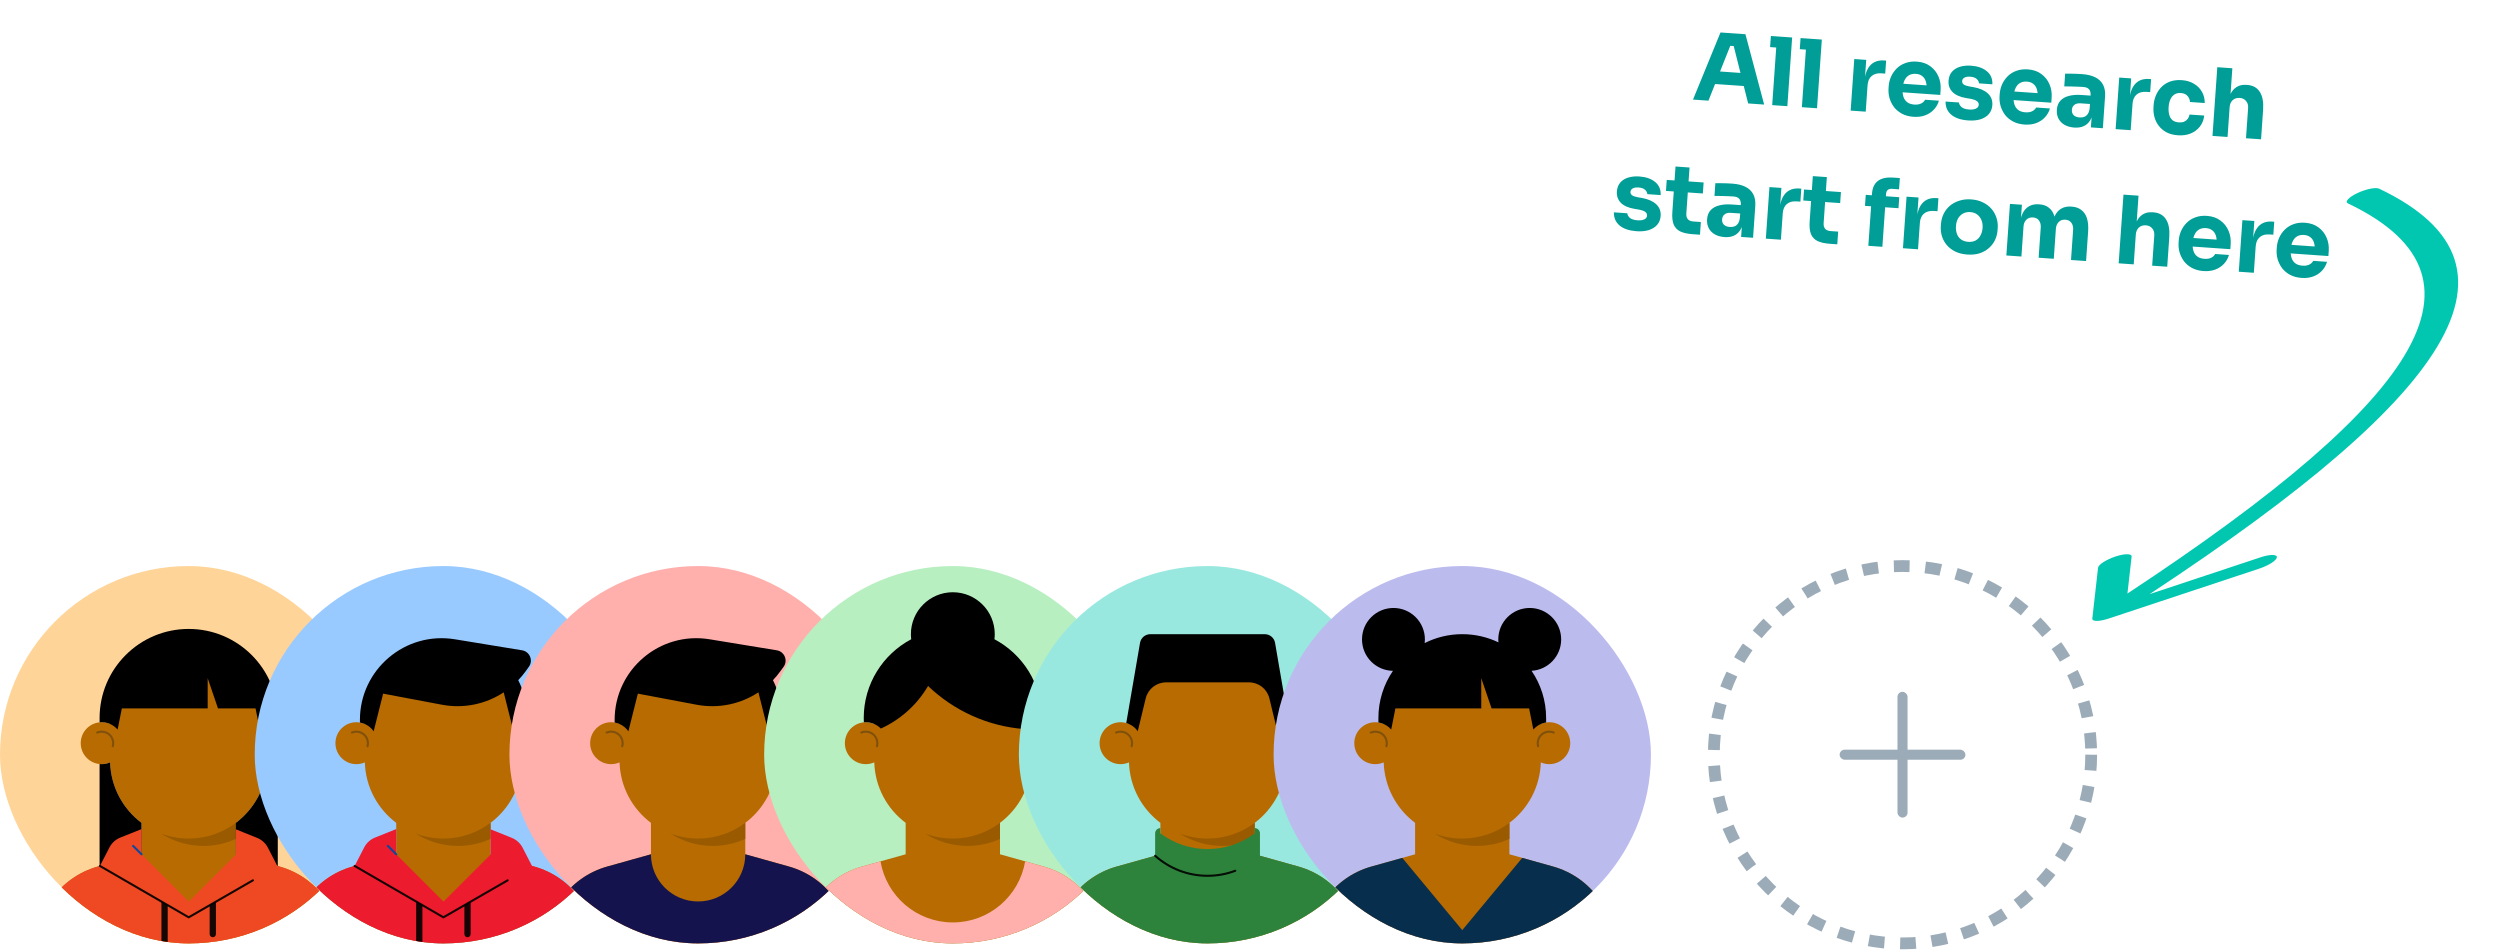 <svg width="318" height="121" viewBox="0 0 318 121" fill="none" xmlns="http://www.w3.org/2000/svg">
<path d="M266.142 78.68C266.121 78.87 266.325 78.978 266.71 78.98C267.095 78.982 267.629 78.878 268.195 78.69L287.404 72.319C287.97 72.132 288.521 71.876 288.937 71.608C289.352 71.341 289.598 71.084 289.619 70.893C289.641 70.703 289.436 70.594 289.051 70.592C288.666 70.59 288.132 70.695 287.566 70.882L270.492 76.546L271.142 70.799C271.163 70.608 270.959 70.5 270.574 70.498C270.383 70.497 270.154 70.522 269.899 70.572C269.644 70.622 269.369 70.695 269.089 70.788C268.808 70.881 268.529 70.992 268.266 71.114C268.003 71.236 267.761 71.367 267.556 71.499C267.14 71.767 266.895 72.024 266.873 72.215L266.142 78.68ZM302.628 23.998C302.525 23.949 302.372 23.925 302.177 23.927C301.982 23.928 301.749 23.956 301.492 24.009C300.973 24.114 300.385 24.313 299.858 24.562C299.331 24.81 298.908 25.088 298.682 25.333C298.456 25.579 298.446 25.773 298.654 25.872L302.628 23.998ZM269.728 77.979C290.149 64.833 303.751 53.853 309.528 44.88C315.313 35.897 313.186 29.032 302.628 23.998L298.654 25.872C308.963 30.788 310.895 37.411 305.402 45.943C299.901 54.486 286.887 65.049 266.825 77.964L269.728 77.979Z" fill="#01C7B1"/>
<path d="M215.351 12.667L218.847 4.13L222.019 4.352L224.4 13.3L222.365 13.158L220.464 5.603L221.069 5.897L219.524 5.789L220.188 5.583L217.314 12.804L215.351 12.667ZM217.693 10.654L218.405 9.067L221.829 9.307L222.325 10.977L217.693 10.654ZM225.423 13.371L226.034 4.633L227.961 4.768L227.35 13.506L225.423 13.371ZM225.157 5.991L225.256 4.578L227.961 4.768L227.862 6.18L225.157 5.991ZM229.199 13.636L229.81 4.897L231.737 5.032L231.126 13.77L229.199 13.636ZM228.933 6.255L229.032 4.842L231.737 5.032L231.638 6.444L228.933 6.255ZM235.404 14.069L235.863 7.509L237.383 7.616L237.187 10.429L237.151 10.426C237.215 9.501 237.461 8.8 237.887 8.325C238.321 7.85 238.914 7.639 239.664 7.691L239.915 7.709L239.8 9.361L239.321 9.327C238.794 9.29 238.377 9.405 238.07 9.673C237.763 9.932 237.591 10.329 237.553 10.864L237.32 14.203L235.404 14.069ZM243.397 14.857C242.838 14.818 242.35 14.687 241.932 14.466C241.523 14.245 241.185 13.964 240.92 13.625C240.664 13.278 240.474 12.9 240.35 12.491C240.235 12.073 240.192 11.653 240.222 11.23L240.238 10.991C240.269 10.552 240.37 10.138 240.542 9.749C240.722 9.353 240.963 9.005 241.264 8.705C241.566 8.405 241.931 8.178 242.359 8.024C242.795 7.862 243.281 7.8 243.815 7.837C244.518 7.886 245.097 8.087 245.553 8.44C246.018 8.785 246.361 9.222 246.58 9.75C246.801 10.271 246.89 10.831 246.848 11.429L246.803 12.076L240.997 11.67L241.073 10.58L245.718 10.905L245.06 11.364C245.088 10.973 245.055 10.634 244.963 10.347C244.871 10.06 244.718 9.837 244.505 9.677C244.3 9.511 244.034 9.416 243.706 9.393C243.371 9.37 243.083 9.426 242.841 9.561C242.599 9.697 242.407 9.908 242.267 10.195C242.127 10.474 242.043 10.825 242.013 11.248C241.986 11.639 242.017 11.986 242.109 12.289C242.2 12.584 242.36 12.82 242.588 12.996C242.817 13.172 243.122 13.274 243.505 13.301C243.856 13.325 244.149 13.277 244.381 13.157C244.614 13.037 244.778 12.88 244.872 12.686L246.631 12.809C246.505 13.242 246.29 13.62 245.987 13.943C245.683 14.267 245.313 14.51 244.877 14.672C244.441 14.834 243.947 14.895 243.397 14.857ZM250.353 15.319C249.42 15.254 248.703 15.011 248.203 14.591C247.703 14.172 247.461 13.613 247.478 12.917L249.178 13.036C249.195 13.245 249.306 13.442 249.51 13.624C249.722 13.8 250.048 13.902 250.487 13.933C250.822 13.957 251.101 13.92 251.324 13.823C251.556 13.719 251.679 13.559 251.695 13.344C251.708 13.152 251.635 12.995 251.475 12.871C251.316 12.74 251.022 12.635 250.595 12.557L250.083 12.473C249.299 12.338 248.72 12.077 248.346 11.69C247.98 11.304 247.816 10.831 247.855 10.273C247.888 9.81 248.031 9.431 248.284 9.136C248.537 8.841 248.873 8.628 249.291 8.496C249.717 8.366 250.193 8.319 250.72 8.356C251.566 8.415 252.235 8.65 252.728 9.062C253.221 9.465 253.455 10.019 253.43 10.723L251.73 10.604C251.713 10.386 251.614 10.199 251.432 10.042C251.251 9.877 250.973 9.781 250.598 9.755C250.303 9.734 250.064 9.774 249.88 9.873C249.697 9.972 249.598 10.118 249.585 10.309C249.572 10.493 249.638 10.638 249.783 10.744C249.928 10.851 250.171 10.936 250.511 11L251.023 11.084C251.822 11.228 252.433 11.495 252.855 11.885C253.277 12.276 253.467 12.774 253.424 13.381C253.394 13.82 253.247 14.194 252.985 14.505C252.723 14.807 252.367 15.031 251.915 15.176C251.465 15.313 250.944 15.361 250.353 15.319ZM257.518 15.844C256.96 15.805 256.472 15.675 256.054 15.453C255.644 15.232 255.307 14.952 255.042 14.613C254.786 14.266 254.596 13.888 254.472 13.478C254.357 13.061 254.314 12.641 254.344 12.218L254.36 11.979C254.391 11.54 254.492 11.126 254.664 10.737C254.844 10.34 255.085 9.992 255.386 9.693C255.688 9.393 256.053 9.166 256.48 9.011C256.917 8.849 257.402 8.787 257.937 8.824C258.639 8.874 259.219 9.074 259.675 9.427C260.14 9.772 260.483 10.209 260.702 10.738C260.922 11.259 261.012 11.818 260.97 12.417L260.925 13.063L255.119 12.657L255.195 11.568L259.84 11.893L259.182 12.352C259.209 11.961 259.177 11.622 259.085 11.335C258.992 11.047 258.84 10.824 258.626 10.665C258.421 10.498 258.155 10.403 257.828 10.381C257.493 10.357 257.204 10.413 256.962 10.549C256.72 10.684 256.529 10.895 256.389 11.182C256.249 11.461 256.164 11.812 256.135 12.235C256.107 12.626 256.139 12.973 256.23 13.276C256.322 13.571 256.482 13.807 256.71 13.983C256.938 14.16 257.244 14.261 257.627 14.288C257.978 14.313 258.27 14.265 258.503 14.145C258.736 14.025 258.9 13.868 258.993 13.674L260.753 13.797C260.627 14.229 260.412 14.607 260.108 14.931C259.805 15.254 259.435 15.497 258.999 15.659C258.562 15.821 258.069 15.883 257.518 15.844ZM265.962 16.206L266.098 14.267L265.774 14.244L265.922 12.137C265.945 11.802 265.883 11.545 265.735 11.367C265.587 11.188 265.338 11.086 264.986 11.062C264.811 11.049 264.579 11.037 264.291 11.025C264.003 11.013 263.707 11.004 263.403 10.999C263.099 10.994 262.822 10.991 262.574 10.989L262.687 9.373C262.871 9.37 263.088 9.369 263.336 9.37C263.585 9.372 263.841 9.378 264.105 9.388C264.369 9.398 264.617 9.412 264.848 9.428C265.518 9.475 266.074 9.61 266.516 9.833C266.965 10.057 267.296 10.373 267.508 10.781C267.721 11.181 267.806 11.684 267.763 12.29L267.482 16.312L265.962 16.206ZM263.855 16.227C263.384 16.194 262.975 16.081 262.628 15.889C262.288 15.697 262.03 15.438 261.852 15.113C261.675 14.78 261.602 14.394 261.632 13.955C261.666 13.476 261.817 13.094 262.086 12.807C262.355 12.514 262.718 12.31 263.175 12.198C263.632 12.078 264.152 12.038 264.735 12.079L266.135 12.177L266.061 13.242L264.648 13.143C264.313 13.12 264.048 13.185 263.853 13.34C263.666 13.487 263.563 13.701 263.543 13.98C263.525 14.243 263.598 14.465 263.761 14.645C263.934 14.817 264.188 14.915 264.523 14.939C264.738 14.954 264.932 14.931 265.105 14.871C265.286 14.804 265.439 14.682 265.564 14.506C265.688 14.331 265.77 14.08 265.809 13.754L266.23 14.264C266.158 14.716 266.02 15.091 265.814 15.39C265.617 15.689 265.353 15.911 265.022 16.056C264.699 16.202 264.31 16.259 263.855 16.227ZM269.107 16.426L269.566 9.866L271.086 9.972L270.89 12.786L270.854 12.783C270.918 11.857 271.164 11.157 271.59 10.681C272.024 10.207 272.616 9.995 273.367 10.048L273.618 10.065L273.502 11.717L273.024 11.684C272.497 11.647 272.08 11.762 271.772 12.029C271.466 12.289 271.293 12.685 271.256 13.22L271.023 16.56L269.107 16.426ZM277.04 17.209C276.473 17.17 275.985 17.043 275.574 16.83C275.173 16.61 274.844 16.33 274.587 15.991C274.33 15.652 274.147 15.279 274.039 14.87C273.932 14.454 273.894 14.03 273.924 13.599L273.94 13.372C273.971 12.925 274.073 12.503 274.245 12.106C274.417 11.701 274.655 11.349 274.956 11.049C275.258 10.749 275.623 10.522 276.05 10.368C276.486 10.214 276.975 10.156 277.518 10.194C278.109 10.235 278.623 10.387 279.062 10.65C279.501 10.906 279.842 11.246 280.085 11.672C280.328 12.098 280.447 12.576 280.442 13.105L278.563 12.973C278.551 12.676 278.449 12.42 278.256 12.206C278.071 11.985 277.786 11.86 277.403 11.834C277.084 11.811 276.811 11.872 276.585 12.017C276.366 12.162 276.195 12.371 276.072 12.643C275.948 12.915 275.873 13.242 275.847 13.625C275.822 13.977 275.848 14.299 275.923 14.593C276 14.879 276.136 15.109 276.332 15.283C276.537 15.45 276.811 15.545 277.154 15.569C277.41 15.587 277.628 15.558 277.81 15.483C278 15.4 278.153 15.282 278.268 15.13C278.391 14.97 278.472 14.783 278.511 14.57L280.379 14.7C280.317 15.241 280.132 15.709 279.823 16.105C279.516 16.492 279.122 16.786 278.643 16.985C278.165 17.176 277.63 17.251 277.04 17.209ZM281.429 17.288L282.04 8.549L283.955 8.683L283.603 13.723L283.315 13.703C283.362 13.04 283.485 12.487 283.684 12.044C283.883 11.601 284.155 11.275 284.498 11.067C284.842 10.85 285.261 10.759 285.756 10.794L285.84 10.8C286.566 10.85 287.103 11.149 287.45 11.694C287.797 12.232 287.936 12.995 287.867 13.985L287.606 17.72L285.69 17.586L285.96 13.731C285.985 13.372 285.897 13.077 285.697 12.847C285.505 12.609 285.238 12.478 284.894 12.454C284.535 12.429 284.236 12.524 283.996 12.74C283.765 12.956 283.635 13.256 283.609 13.639L283.344 17.422L281.429 17.288ZM208.164 29.411C207.231 29.345 206.514 29.103 206.014 28.683C205.514 28.263 205.272 27.705 205.289 27.008L206.989 27.127C207.006 27.337 207.117 27.533 207.32 27.716C207.533 27.891 207.858 27.994 208.297 28.024C208.632 28.048 208.912 28.011 209.135 27.915C209.367 27.811 209.49 27.651 209.505 27.435C209.519 27.244 209.446 27.086 209.286 26.963C209.127 26.831 208.833 26.727 208.405 26.649L207.894 26.565C207.11 26.43 206.53 26.169 206.156 25.782C205.791 25.395 205.627 24.923 205.666 24.364C205.699 23.901 205.841 23.522 206.095 23.227C206.348 22.932 206.683 22.719 207.102 22.588C207.528 22.457 208.004 22.41 208.531 22.447C209.377 22.506 210.046 22.742 210.539 23.153C211.032 23.556 211.266 24.11 211.24 24.814L209.541 24.695C209.524 24.477 209.425 24.29 209.243 24.133C209.062 23.968 208.784 23.872 208.409 23.846C208.114 23.826 207.874 23.865 207.691 23.964C207.508 24.064 207.409 24.209 207.396 24.401C207.383 24.584 207.449 24.729 207.594 24.836C207.739 24.942 207.982 25.027 208.322 25.091L208.833 25.175C209.633 25.319 210.244 25.586 210.666 25.977C211.088 26.367 211.277 26.866 211.235 27.472C211.204 27.911 211.058 28.286 210.795 28.596C210.534 28.899 210.177 29.122 209.726 29.267C209.275 29.404 208.755 29.452 208.164 29.411ZM215.315 29.79C214.653 29.744 214.124 29.627 213.728 29.439C213.333 29.243 213.052 28.946 212.888 28.55C212.732 28.146 212.677 27.613 212.723 26.951L213.126 21.181L214.91 21.305L214.502 27.147C214.48 27.458 214.543 27.703 214.691 27.882C214.847 28.053 215.077 28.15 215.38 28.171L216.35 28.239L216.237 29.855L215.315 29.79ZM211.911 24.284L212.009 22.883L216.701 23.211L216.604 24.612L211.911 24.284ZM221.47 30.137L221.605 28.197L221.282 28.175L221.429 26.068C221.453 25.733 221.391 25.476 221.243 25.297C221.095 25.118 220.845 25.017 220.494 24.992C220.319 24.98 220.087 24.967 219.799 24.955C219.511 24.943 219.215 24.934 218.911 24.929C218.606 24.924 218.33 24.921 218.081 24.919L218.194 23.303C218.379 23.3 218.596 23.299 218.844 23.301C219.093 23.302 219.349 23.308 219.613 23.318C219.877 23.329 220.124 23.342 220.356 23.358C221.026 23.405 221.582 23.54 222.024 23.764C222.473 23.988 222.804 24.303 223.016 24.711C223.229 25.111 223.314 25.614 223.271 26.221L222.99 30.243L221.47 30.137ZM219.363 30.158C218.892 30.125 218.483 30.012 218.136 29.819C217.796 29.627 217.538 29.368 217.36 29.043C217.183 28.71 217.109 28.324 217.14 27.885C217.174 27.406 217.325 27.024 217.593 26.738C217.862 26.444 218.226 26.241 218.682 26.128C219.14 26.008 219.66 25.968 220.243 26.009L221.643 26.107L221.569 27.172L220.156 27.073C219.821 27.05 219.556 27.116 219.36 27.27C219.174 27.418 219.071 27.631 219.051 27.91C219.033 28.174 219.105 28.395 219.269 28.575C219.442 28.748 219.695 28.846 220.031 28.869C220.246 28.884 220.44 28.862 220.613 28.802C220.794 28.734 220.947 28.612 221.071 28.437C221.196 28.261 221.278 28.01 221.316 27.684L221.738 28.195C221.666 28.647 221.528 29.022 221.322 29.32C221.125 29.619 220.861 29.841 220.53 29.987C220.207 30.132 219.818 30.189 219.363 30.158ZM224.615 30.356L225.074 23.797L226.594 23.903L226.397 26.716L226.361 26.713C226.426 25.788 226.672 25.087 227.098 24.612C227.532 24.137 228.124 23.926 228.874 23.978L229.126 23.996L229.01 25.648L228.531 25.614C228.005 25.577 227.588 25.692 227.28 25.96C226.973 26.219 226.801 26.616 226.764 27.151L226.53 30.49L224.615 30.356ZM232.78 31.012C232.118 30.965 231.589 30.848 231.193 30.66C230.798 30.464 230.518 30.168 230.353 29.771C230.197 29.367 230.142 28.834 230.188 28.172L230.592 22.402L232.375 22.527L231.967 28.368C231.945 28.68 232.008 28.925 232.156 29.103C232.312 29.275 232.542 29.371 232.845 29.392L233.815 29.46L233.702 31.076L232.78 31.012ZM229.376 25.505L229.474 24.104L234.167 24.432L234.069 25.833L229.376 25.505ZM237.653 31.268L238.116 24.648C238.169 23.89 238.424 23.343 238.88 23.006C239.337 22.669 239.984 22.529 240.822 22.588L241.66 22.647L241.56 24.083L240.638 24.019C240.422 24.004 240.251 24.052 240.123 24.163C239.994 24.274 239.923 24.438 239.908 24.653L239.437 31.393L237.653 31.268ZM237.226 26.186L237.324 24.785L241.586 25.083L241.488 26.484L237.226 26.186ZM242.057 31.576L242.515 25.016L244.036 25.122L243.839 27.936L243.803 27.933C243.868 27.007 244.113 26.307 244.54 25.831C244.974 25.356 245.566 25.145 246.316 25.198L246.567 25.215L246.452 26.867L245.973 26.834C245.446 26.797 245.029 26.912 244.722 27.179C244.415 27.439 244.243 27.835 244.206 28.37L243.972 31.71L242.057 31.576ZM250.24 32.377C249.666 32.337 249.161 32.213 248.727 32.006C248.293 31.792 247.931 31.518 247.641 31.185C247.36 30.852 247.153 30.481 247.022 30.071C246.89 29.653 246.84 29.22 246.872 28.773L246.891 28.498C246.923 28.043 247.033 27.617 247.221 27.222C247.417 26.818 247.682 26.472 248.015 26.183C248.356 25.894 248.756 25.677 249.215 25.533C249.675 25.38 250.18 25.323 250.731 25.362C251.298 25.402 251.794 25.529 252.22 25.743C252.655 25.95 253.017 26.22 253.306 26.553C253.596 26.886 253.81 27.265 253.948 27.692C254.087 28.111 254.141 28.548 254.109 29.003L254.09 29.278C254.059 29.725 253.949 30.146 253.761 30.542C253.574 30.93 253.313 31.269 252.98 31.558C252.655 31.848 252.263 32.069 251.803 32.221C251.344 32.366 250.823 32.418 250.24 32.377ZM250.353 30.761C250.729 30.787 251.045 30.729 251.304 30.587C251.563 30.444 251.766 30.234 251.913 29.956C252.069 29.678 252.159 29.363 252.184 29.012C252.21 28.637 252.165 28.305 252.049 28.016C251.933 27.72 251.754 27.479 251.51 27.293C251.275 27.108 250.977 27.003 250.618 26.978C250.267 26.953 249.958 27.016 249.691 27.166C249.424 27.316 249.212 27.529 249.056 27.807C248.909 28.078 248.822 28.4 248.796 28.775C248.772 29.127 248.813 29.45 248.921 29.746C249.028 30.043 249.204 30.279 249.448 30.457C249.693 30.634 249.994 30.736 250.353 30.761ZM255.208 32.496L255.667 25.936L257.187 26.042L256.99 28.867L256.882 28.86C256.929 28.189 257.052 27.637 257.251 27.201C257.449 26.766 257.724 26.448 258.075 26.248C258.426 26.041 258.845 25.953 259.332 25.988L259.416 25.993C259.911 26.028 260.314 26.172 260.625 26.427C260.944 26.674 261.172 27.026 261.309 27.485C261.453 27.944 261.502 28.509 261.455 29.179L260.988 29.147C261.035 28.476 261.158 27.924 261.357 27.488C261.563 27.054 261.842 26.736 262.193 26.536C262.544 26.328 262.963 26.241 263.45 26.276L263.534 26.281C264.029 26.316 264.436 26.461 264.755 26.716C265.082 26.963 265.318 27.316 265.463 27.776C265.607 28.235 265.656 28.799 265.609 29.47L265.348 33.205L263.432 33.071L263.701 29.228C263.726 28.869 263.651 28.571 263.475 28.334C263.307 28.098 263.051 27.968 262.708 27.944C262.365 27.92 262.085 28.017 261.87 28.234C261.655 28.444 261.534 28.736 261.508 29.111L261.242 32.918L259.314 32.783L259.583 28.94C259.608 28.581 259.533 28.283 259.357 28.046C259.189 27.81 258.937 27.68 258.602 27.657C258.251 27.632 257.968 27.729 257.752 27.946C257.537 28.156 257.416 28.448 257.39 28.823L257.124 32.63L255.208 32.496ZM269.494 33.495L270.105 24.756L272.02 24.89L271.668 29.93L271.38 29.91C271.427 29.247 271.55 28.694 271.749 28.251C271.948 27.808 272.22 27.482 272.563 27.274C272.907 27.057 273.326 26.966 273.821 27.001L273.905 27.007C274.631 27.057 275.168 27.355 275.515 27.901C275.862 28.439 276.001 29.202 275.932 30.192L275.671 33.927L273.755 33.793L274.025 29.938C274.05 29.579 273.962 29.284 273.762 29.054C273.57 28.816 273.302 28.685 272.959 28.661C272.6 28.636 272.301 28.731 272.061 28.947C271.83 29.163 271.7 29.463 271.674 29.846L271.409 33.629L269.494 33.495ZM280.292 34.478C279.733 34.439 279.245 34.309 278.827 34.087C278.418 33.866 278.08 33.586 277.815 33.247C277.559 32.9 277.369 32.522 277.245 32.112C277.13 31.695 277.087 31.275 277.117 30.852L277.133 30.613C277.164 30.174 277.265 29.76 277.437 29.371C277.617 28.974 277.858 28.626 278.159 28.327C278.461 28.027 278.826 27.8 279.254 27.645C279.69 27.483 280.176 27.421 280.71 27.458C281.412 27.508 281.992 27.708 282.448 28.061C282.913 28.406 283.256 28.843 283.475 29.372C283.696 29.893 283.785 30.452 283.743 31.051L283.698 31.697L277.892 31.291L277.968 30.202L282.613 30.527L281.955 30.986C281.983 30.595 281.95 30.256 281.858 29.969C281.766 29.681 281.613 29.458 281.399 29.299C281.195 29.132 280.929 29.038 280.601 29.015C280.266 28.991 279.978 29.047 279.736 29.183C279.494 29.318 279.302 29.529 279.162 29.816C279.022 30.095 278.937 30.446 278.908 30.869C278.881 31.26 278.912 31.607 279.004 31.91C279.095 32.205 279.255 32.441 279.483 32.617C279.712 32.794 280.017 32.895 280.4 32.922C280.751 32.947 281.044 32.899 281.276 32.779C281.509 32.659 281.673 32.502 281.766 32.308L283.526 32.431C283.4 32.863 283.185 33.241 282.882 33.565C282.578 33.888 282.208 34.131 281.772 34.293C281.336 34.455 280.842 34.517 280.292 34.478ZM284.773 34.563L285.232 28.003L286.752 28.109L286.555 30.922L286.519 30.92C286.584 29.994 286.829 29.294 287.256 28.818C287.69 28.343 288.282 28.132 289.032 28.185L289.283 28.202L289.168 29.854L288.689 29.821C288.162 29.784 287.745 29.899 287.438 30.166C287.131 30.425 286.959 30.823 286.922 31.357L286.688 34.697L284.773 34.563ZM292.765 35.35C292.206 35.311 291.718 35.181 291.301 34.959C290.891 34.738 290.554 34.458 290.289 34.119C290.032 33.772 289.842 33.394 289.719 32.984C289.603 32.567 289.561 32.147 289.59 31.724L289.607 31.485C289.638 31.046 289.739 30.632 289.91 30.243C290.09 29.846 290.331 29.498 290.633 29.199C290.935 28.899 291.299 28.672 291.727 28.517C292.163 28.355 292.649 28.293 293.184 28.331C293.886 28.38 294.465 28.581 294.922 28.933C295.387 29.279 295.729 29.716 295.949 30.244C296.169 30.765 296.258 31.324 296.216 31.923L296.171 32.569L290.365 32.163L290.442 31.074L295.086 31.399L294.429 31.858C294.456 31.467 294.424 31.128 294.331 30.841C294.239 30.554 294.086 30.331 293.873 30.171C293.668 30.005 293.402 29.91 293.075 29.887C292.74 29.863 292.451 29.919 292.209 30.055C291.967 30.19 291.776 30.401 291.635 30.688C291.496 30.967 291.411 31.318 291.381 31.741C291.354 32.132 291.386 32.479 291.477 32.782C291.569 33.078 291.729 33.313 291.957 33.49C292.185 33.666 292.491 33.767 292.874 33.794C293.225 33.819 293.517 33.771 293.75 33.651C293.983 33.531 294.146 33.374 294.24 33.18L296 33.303C295.873 33.735 295.658 34.113 295.355 34.437C295.052 34.761 294.682 35.003 294.245 35.165C293.809 35.327 293.316 35.389 292.765 35.35Z" fill="#009E96"/>
<g clip-path="url(#clip0_9664_59211)">
<rect y="72" width="48" height="48" rx="24" fill="#FFD499"/>
<path fill-rule="evenodd" clip-rule="evenodd" d="M41.462 114.431C40.047 112.384 37.961 110.896 35.565 110.225L30 108.666V104.666C32.352 102.899 33.897 100.118 33.992 96.973C34.321 97.118 34.684 97.2 35.067 97.2C36.539 97.2 37.733 96.006 37.733 94.533C37.733 93.06 36.539 91.866 35.067 91.866C34.687 91.866 34.327 91.947 34 92.09V91.333C34 85.81 29.523 81.333 24 81.333H24C18.477 81.333 14 85.81 14 91.333V92.09C13.673 91.947 13.313 91.866 12.933 91.866C11.461 91.866 10.267 93.06 10.267 94.533C10.267 96.006 11.461 97.2 12.933 97.2C13.316 97.2 13.679 97.118 14.008 96.973C14.103 100.118 15.648 102.899 18 104.666V108.666L12.435 110.225C10.039 110.896 7.953 112.384 6.538 114.431L2.667 120.032V124H45.333V120.032L41.462 114.431Z" fill="#B76B00"/>
<path fill-rule="evenodd" clip-rule="evenodd" d="M24 106.666C22.767 106.666 21.587 106.441 20.496 106.033C22.047 107.024 23.889 107.599 25.867 107.599C27.341 107.599 28.74 107.277 30 106.705V104.666C28.329 105.921 26.251 106.666 24 106.666Z" fill="#995A00"/>
<path fill-rule="evenodd" clip-rule="evenodd" d="M12.311 93.058C12.502 92.977 12.713 92.933 12.933 92.933C13.817 92.933 14.533 93.649 14.533 94.533C14.533 94.679 14.514 94.822 14.476 94.957C14.457 95.028 14.383 95.07 14.312 95.05C14.242 95.031 14.2 94.957 14.219 94.886C14.25 94.774 14.267 94.655 14.267 94.533C14.267 93.796 13.67 93.199 12.933 93.199C12.749 93.199 12.574 93.237 12.414 93.304C12.347 93.333 12.268 93.301 12.24 93.233C12.211 93.165 12.243 93.087 12.311 93.058Z" fill="#80500D"/>
<path fill-rule="evenodd" clip-rule="evenodd" d="M35.067 93.199C34.33 93.199 33.733 93.796 33.733 94.533C33.733 94.655 33.75 94.774 33.781 94.886C33.8 94.957 33.759 95.031 33.688 95.05C33.617 95.07 33.543 95.028 33.524 94.957C33.487 94.822 33.467 94.679 33.467 94.533C33.467 93.649 34.183 92.933 35.067 92.933C35.287 92.933 35.498 92.977 35.69 93.058C35.757 93.087 35.789 93.165 35.761 93.233C35.732 93.301 35.654 93.333 35.586 93.304C35.426 93.237 35.251 93.199 35.067 93.199Z" fill="#80500D"/>
<path d="M14.007 96.973C14.102 100.119 15.647 102.9 18 104.667V108.666L12.667 110.16V97.186C12.754 97.195 12.843 97.2 12.933 97.2C13.316 97.2 13.679 97.118 14.007 96.973ZM33.992 96.973C34.321 97.118 34.684 97.2 35.067 97.2C35.157 97.2 35.246 97.195 35.334 97.186V110.16L30 108.666V104.667C32.352 102.9 33.897 100.119 33.992 96.973ZM24.001 80C30.26 80 35.333 85.074 35.334 91.333V91.88C35.246 91.871 35.157 91.866 35.067 91.866C34.266 91.866 33.55 92.222 33.061 92.78L33.037 92.772L32.504 90.106H27.727L26.417 86.264V90.106H15.498L14.964 92.772L14.939 92.779C14.45 92.221 13.734 91.866 12.934 91.866C12.844 91.866 12.755 91.871 12.668 91.88V91.333C12.668 85.074 17.741 80 24.001 80Z" fill="black"/>
<path fill-rule="evenodd" clip-rule="evenodd" d="M45.333 120.032L41.462 114.431C40.047 112.385 37.961 110.897 35.565 110.225L35.27 110.143L34.078 107.828C33.784 107.258 33.295 106.813 32.7 106.574L30 105.491V108.699C30 108.699 30 108.7 29.999 108.701L24.034 114.666C24.023 114.666 24.012 114.667 24 114.667L18 108.667V105.458L15.3 106.541C14.705 106.78 14.216 107.225 13.923 107.795L12.71 110.148L12.435 110.225C10.039 110.897 7.953 112.385 6.538 114.431L2.667 120.032V124H45.333V120.032Z" fill="#EF4923"/>
<path opacity="0.9" fill-rule="evenodd" clip-rule="evenodd" d="M12.595 110.082C12.632 110.018 12.713 109.997 12.777 110.034L24 116.53L32.106 111.862C32.169 111.825 32.251 111.847 32.288 111.911C32.325 111.975 32.303 112.056 32.239 112.093L24.067 116.799C24.025 116.823 23.975 116.823 23.933 116.799L12.643 110.264C12.58 110.227 12.558 110.146 12.595 110.082Z" fill="black"/>
<path opacity="0.9" fill-rule="evenodd" clip-rule="evenodd" d="M20.933 122.016C20.712 122.016 20.533 121.837 20.533 121.616V114.687L21.333 115.139V121.616C21.333 121.837 21.154 122.016 20.933 122.016Z" fill="black"/>
<path opacity="0.9" fill-rule="evenodd" clip-rule="evenodd" d="M27.067 119.216C26.846 119.216 26.667 119.037 26.667 118.816V115.147L27.467 114.687V118.816C27.467 119.037 27.288 119.216 27.067 119.216Z" fill="black"/>
<path fill-rule="evenodd" clip-rule="evenodd" d="M16.839 107.506C16.891 107.454 16.976 107.454 17.028 107.506L18.094 108.573C18.146 108.625 18.146 108.709 18.094 108.761C18.042 108.813 17.958 108.813 17.906 108.761L16.839 107.694C16.787 107.642 16.787 107.558 16.839 107.506Z" fill="#0E479D"/>
</g>
<g clip-path="url(#clip1_9664_59211)">
<rect x="32.4" y="72" width="48" height="48" rx="24" fill="#99CAFF"/>
<path fill-rule="evenodd" clip-rule="evenodd" d="M73.862 114.431C72.447 112.384 70.361 110.896 67.965 110.225L62.4 108.666V104.666C64.752 102.899 66.297 100.118 66.392 96.973C66.721 97.118 67.084 97.2 67.467 97.2C68.939 97.2 70.133 96.006 70.133 94.533C70.133 93.06 68.939 91.866 67.467 91.866C67.087 91.866 66.727 91.947 66.4 92.09V91.333C66.4 85.81 61.923 81.333 56.4 81.333H56.4C50.877 81.333 46.4 85.81 46.4 91.333V92.09C46.073 91.947 45.713 91.866 45.333 91.866C43.861 91.866 42.667 93.06 42.667 94.533C42.667 96.006 43.861 97.2 45.333 97.2C45.716 97.2 46.079 97.118 46.408 96.973C46.502 100.118 48.047 102.899 50.4 104.666V108.666L44.835 110.225C42.439 110.896 40.353 112.384 38.938 114.431L35.067 120.032V124H77.733V120.032L73.862 114.431Z" fill="#B76B00"/>
<path fill-rule="evenodd" clip-rule="evenodd" d="M56.4 106.666C55.167 106.666 53.986 106.441 52.896 106.033C54.447 107.024 56.289 107.599 58.267 107.599C59.741 107.599 61.14 107.277 62.4 106.705V104.666C60.728 105.921 58.651 106.666 56.4 106.666Z" fill="#995A00"/>
<path fill-rule="evenodd" clip-rule="evenodd" d="M44.711 93.058C44.902 92.977 45.113 92.933 45.333 92.933C46.217 92.933 46.933 93.649 46.933 94.533C46.933 94.679 46.913 94.822 46.876 94.957C46.857 95.028 46.783 95.07 46.712 95.05C46.641 95.031 46.6 94.957 46.619 94.886C46.65 94.774 46.667 94.655 46.667 94.533C46.667 93.796 46.07 93.199 45.333 93.199C45.149 93.199 44.974 93.237 44.814 93.304C44.746 93.333 44.668 93.301 44.64 93.233C44.611 93.165 44.643 93.087 44.711 93.058Z" fill="#80500D"/>
<path fill-rule="evenodd" clip-rule="evenodd" d="M67.467 93.199C66.73 93.199 66.133 93.796 66.133 94.533C66.133 94.655 66.15 94.774 66.181 94.886C66.2 94.957 66.159 95.031 66.088 95.05C66.016 95.07 65.943 95.028 65.924 94.957C65.886 94.822 65.867 94.679 65.867 94.533C65.867 93.649 66.583 92.933 67.467 92.933C67.687 92.933 67.898 92.977 68.09 93.058C68.157 93.087 68.189 93.165 68.16 93.233C68.132 93.301 68.054 93.333 67.986 93.304C67.826 93.237 67.651 93.199 67.467 93.199Z" fill="#80500D"/>
<path fill-rule="evenodd" clip-rule="evenodd" d="M67.067 91.9V91.334C67.067 89.601 66.653 87.966 65.92 86.519C66.251 86.172 66.561 85.801 66.847 85.406L67.274 84.815C67.854 84.011 67.386 82.879 66.409 82.718L57.865 81.317C51.534 80.278 45.781 85.163 45.781 91.579V91.908C46.504 92.031 47.128 92.442 47.529 93.022L48.735 88.23L56.223 89.642C58.993 90.164 61.799 89.562 64.071 88.064L65.307 92.974C65.718 92.407 66.344 92.009 67.067 91.9Z" fill="black"/>
<path fill-rule="evenodd" clip-rule="evenodd" d="M77.733 120.032L73.862 114.431C72.447 112.385 70.361 110.897 67.965 110.225L67.67 110.143L66.477 107.828C66.184 107.258 65.695 106.813 65.1 106.574L62.4 105.491V108.699C62.4 108.699 62.399 108.7 62.399 108.701L56.434 114.666C56.423 114.666 56.411 114.667 56.4 114.667L50.4 108.667V105.458L47.7 106.541C47.105 106.78 46.616 107.225 46.322 107.795L45.11 110.148L44.835 110.225C42.439 110.897 40.353 112.385 38.938 114.431L35.067 120.032V124H77.733V120.032Z" fill="#ED1B2E"/>
<path opacity="0.9" fill-rule="evenodd" clip-rule="evenodd" d="M44.995 110.082C45.032 110.018 45.113 109.997 45.177 110.034L56.4 116.53L64.506 111.862C64.57 111.825 64.651 111.847 64.688 111.911C64.725 111.975 64.703 112.056 64.639 112.093L56.467 116.799C56.425 116.823 56.374 116.823 56.333 116.799L45.043 110.264C44.98 110.227 44.958 110.146 44.995 110.082Z" fill="black"/>
<path opacity="0.9" fill-rule="evenodd" clip-rule="evenodd" d="M53.333 122.016C53.112 122.016 52.933 121.837 52.933 121.616V114.687L53.733 115.139V121.616C53.733 121.837 53.554 122.016 53.333 122.016Z" fill="black"/>
<path opacity="0.9" fill-rule="evenodd" clip-rule="evenodd" d="M59.467 119.216C59.246 119.216 59.067 119.037 59.067 118.816V115.147L59.867 114.687V118.816C59.867 119.037 59.688 119.216 59.467 119.216Z" fill="black"/>
<path fill-rule="evenodd" clip-rule="evenodd" d="M49.239 107.506C49.291 107.454 49.376 107.454 49.428 107.506L50.494 108.573C50.546 108.625 50.546 108.709 50.494 108.761C50.442 108.813 50.358 108.813 50.306 108.761L49.239 107.694C49.187 107.642 49.187 107.558 49.239 107.506Z" fill="#0E479D"/>
</g>
<g clip-path="url(#clip2_9664_59211)">
<rect x="64.8" y="72" width="48" height="48" rx="24" fill="#FFB0AC"/>
<path fill-rule="evenodd" clip-rule="evenodd" d="M106.262 114.431C104.847 112.384 102.761 110.896 100.365 110.225L94.8 108.666V104.666C97.152 102.899 98.697 100.118 98.792 96.973C99.121 97.118 99.484 97.2 99.867 97.2C101.339 97.2 102.533 96.006 102.533 94.533C102.533 93.06 101.339 91.866 99.867 91.866C99.487 91.866 99.127 91.947 98.8 92.09V91.333C98.8 85.81 94.323 81.333 88.8 81.333H88.8C83.277 81.333 78.8 85.81 78.8 91.333V92.09C78.473 91.947 78.113 91.866 77.733 91.866C76.26 91.866 75.067 93.06 75.067 94.533C75.067 96.006 76.26 97.2 77.733 97.2C78.116 97.2 78.479 97.118 78.808 96.973C78.903 100.118 80.448 102.899 82.8 104.666V108.666L77.235 110.225C74.839 110.896 72.753 112.384 71.338 114.431L67.467 120.032V124H110.133V120.032L106.262 114.431Z" fill="#B76B00"/>
<path fill-rule="evenodd" clip-rule="evenodd" d="M88.8 106.666C87.567 106.666 86.387 106.441 85.296 106.033C86.847 107.024 88.689 107.599 90.667 107.599C92.141 107.599 93.54 107.277 94.8 106.705V104.666C93.129 105.921 91.051 106.666 88.8 106.666Z" fill="#995A00"/>
<path fill-rule="evenodd" clip-rule="evenodd" d="M77.111 93.058C77.302 92.977 77.513 92.933 77.733 92.933C78.617 92.933 79.333 93.649 79.333 94.533C79.333 94.679 79.313 94.822 79.276 94.957C79.257 95.028 79.183 95.07 79.112 95.05C79.041 95.031 79 94.957 79.019 94.886C79.05 94.774 79.067 94.655 79.067 94.533C79.067 93.796 78.47 93.199 77.733 93.199C77.549 93.199 77.374 93.237 77.214 93.304C77.147 93.333 77.068 93.301 77.04 93.233C77.011 93.165 77.043 93.087 77.111 93.058Z" fill="#80500D"/>
<path fill-rule="evenodd" clip-rule="evenodd" d="M99.867 93.199C99.13 93.199 98.533 93.796 98.533 94.533C98.533 94.655 98.55 94.774 98.581 94.886C98.6 94.957 98.558 95.031 98.487 95.05C98.416 95.07 98.343 95.028 98.324 94.957C98.287 94.822 98.267 94.679 98.267 94.533C98.267 93.649 98.983 92.933 99.867 92.933C100.087 92.933 100.298 92.977 100.49 93.058C100.557 93.087 100.589 93.165 100.56 93.233C100.532 93.301 100.454 93.333 100.386 93.304C100.226 93.237 100.051 93.199 99.867 93.199Z" fill="#80500D"/>
<path fill-rule="evenodd" clip-rule="evenodd" d="M99.467 91.9V91.334C99.467 89.601 99.053 87.966 98.32 86.519C98.651 86.172 98.961 85.801 99.247 85.406L99.674 84.815C100.254 84.011 99.787 82.879 98.809 82.718L90.265 81.317C83.934 80.278 78.181 85.163 78.181 91.579V91.908C78.904 92.031 79.528 92.442 79.929 93.022L81.135 88.23L88.623 89.642C91.393 90.164 94.199 89.562 96.471 88.064L97.707 92.974C98.118 92.407 98.744 92.009 99.467 91.9Z" fill="black"/>
<path fill-rule="evenodd" clip-rule="evenodd" d="M110.133 120.031L106.262 114.431C104.847 112.384 102.761 110.896 100.365 110.225L94.8 108.666C94.8 111.98 92.114 114.666 88.8 114.666C85.486 114.666 82.8 111.98 82.8 108.666L77.235 110.225C74.839 110.896 72.753 112.384 71.338 114.431L67.467 120.031V123.999H110.133V120.031Z" fill="#14134D"/>
</g>
<g clip-path="url(#clip3_9664_59211)">
<rect x="97.2" y="72" width="48" height="48" rx="24" fill="#B7EFC1"/>
<path fill-rule="evenodd" clip-rule="evenodd" d="M138.662 114.431C137.247 112.384 135.161 110.896 132.765 110.225L127.2 108.666V104.666C129.552 102.899 131.097 100.118 131.192 96.973C131.521 97.118 131.884 97.2 132.267 97.2C133.739 97.2 134.933 96.006 134.933 94.533C134.933 93.06 133.739 91.866 132.267 91.866C131.887 91.866 131.527 91.947 131.2 92.09V91.333C131.2 85.81 126.723 81.333 121.2 81.333H121.2C115.677 81.333 111.2 85.81 111.2 91.333V92.09C110.873 91.947 110.513 91.866 110.133 91.866C108.661 91.866 107.467 93.06 107.467 94.533C107.467 96.006 108.661 97.2 110.133 97.2C110.516 97.2 110.879 97.118 111.208 96.973C111.303 100.118 112.847 102.899 115.2 104.666V108.666L109.635 110.225C107.239 110.896 105.153 112.384 103.738 114.431L99.867 120.032V124H142.533V120.032L138.662 114.431Z" fill="#B76B00"/>
<path fill-rule="evenodd" clip-rule="evenodd" d="M121.2 106.666C119.967 106.666 118.787 106.441 117.696 106.033C119.247 107.024 121.089 107.599 123.067 107.599C124.541 107.599 125.94 107.277 127.2 106.705V104.666C125.529 105.921 123.451 106.666 121.2 106.666Z" fill="#995A00"/>
<path fill-rule="evenodd" clip-rule="evenodd" d="M109.511 93.058C109.702 92.977 109.913 92.933 110.133 92.933C111.017 92.933 111.733 93.649 111.733 94.533C111.733 94.679 111.713 94.822 111.676 94.957C111.657 95.028 111.583 95.07 111.512 95.05C111.441 95.031 111.4 94.957 111.419 94.886C111.45 94.774 111.467 94.655 111.467 94.533C111.467 93.796 110.87 93.199 110.133 93.199C109.949 93.199 109.774 93.237 109.614 93.304C109.547 93.333 109.468 93.301 109.44 93.233C109.411 93.165 109.443 93.087 109.511 93.058Z" fill="#80500D"/>
<path fill-rule="evenodd" clip-rule="evenodd" d="M132.267 93.199C131.53 93.199 130.933 93.796 130.933 94.533C130.933 94.655 130.95 94.774 130.981 94.886C131 94.957 130.959 95.031 130.888 95.05C130.816 95.07 130.743 95.028 130.724 94.957C130.687 94.822 130.667 94.679 130.667 94.533C130.667 93.649 131.383 92.933 132.267 92.933C132.487 92.933 132.698 92.977 132.89 93.058C132.957 93.087 132.989 93.165 132.961 93.233C132.932 93.301 132.854 93.333 132.786 93.304C132.626 93.237 132.451 93.199 132.267 93.199Z" fill="#80500D"/>
<path fill-rule="evenodd" clip-rule="evenodd" d="M126.493 81.312C126.519 81.1 126.533 80.885 126.533 80.666C126.533 77.721 124.146 75.333 121.2 75.333C118.255 75.333 115.867 77.721 115.867 80.666C115.867 80.885 115.881 81.1 115.907 81.312C112.315 83.213 109.867 86.986 109.867 91.333C109.867 91.516 109.873 91.698 109.882 91.879C109.965 91.871 110.049 91.866 110.133 91.866C110.883 91.866 111.558 92.176 112.043 92.674C114.56 91.529 116.661 89.629 118.048 87.258C121.285 90.353 125.561 92.371 130.299 92.738C130.787 92.204 131.486 91.866 132.267 91.866C132.352 91.866 132.435 91.871 132.518 91.879C132.527 91.698 132.533 91.516 132.533 91.333C132.533 86.986 130.085 83.213 126.493 81.312Z" fill="black"/>
<path fill-rule="evenodd" clip-rule="evenodd" d="M142.533 120.031L138.662 114.431C137.247 112.384 135.161 110.896 132.765 110.225L130.401 109.562C129.656 113.973 125.822 117.333 121.2 117.333C116.578 117.333 112.744 113.973 111.999 109.562L109.635 110.225C107.239 110.896 105.153 112.384 103.738 114.431L99.867 120.031V123.999H142.533V120.031Z" fill="#FFB0AC"/>
</g>
<g clip-path="url(#clip4_9664_59211)">
<rect x="129.6" y="72" width="48" height="48" rx="24" fill="#99E8DF"/>
<path fill-rule="evenodd" clip-rule="evenodd" d="M171.062 114.431C169.647 112.384 167.561 110.896 165.165 110.225L159.6 108.666V104.666C161.952 102.899 163.497 100.118 163.592 96.973C163.921 97.118 164.284 97.2 164.667 97.2C166.139 97.2 167.333 96.006 167.333 94.533C167.333 93.06 166.139 91.866 164.667 91.866C164.287 91.866 163.927 91.947 163.6 92.09V91.333C163.6 85.81 159.123 81.333 153.6 81.333H153.6C148.077 81.333 143.6 85.81 143.6 91.333V92.09C143.273 91.947 142.913 91.866 142.533 91.866C141.061 91.866 139.867 93.06 139.867 94.533C139.867 96.006 141.061 97.2 142.533 97.2C142.916 97.2 143.279 97.118 143.608 96.973C143.703 100.118 145.248 102.899 147.6 104.666V108.666L142.035 110.225C139.639 110.896 137.553 112.384 136.138 114.431L132.267 120.032V124H174.933V120.032L171.062 114.431Z" fill="#B76B00"/>
<path fill-rule="evenodd" clip-rule="evenodd" d="M153.6 106.666C152.367 106.666 151.187 106.441 150.096 106.033C151.647 107.024 153.489 107.599 155.467 107.599C156.941 107.599 158.34 107.277 159.6 106.705V104.666C157.929 105.921 155.851 106.666 153.6 106.666Z" fill="#995A00"/>
<path fill-rule="evenodd" clip-rule="evenodd" d="M141.911 93.058C142.102 92.977 142.313 92.933 142.533 92.933C143.417 92.933 144.133 93.649 144.133 94.533C144.133 94.679 144.113 94.822 144.076 94.957C144.057 95.028 143.984 95.07 143.913 95.05C143.841 95.031 143.8 94.957 143.819 94.886C143.85 94.774 143.867 94.655 143.867 94.533C143.867 93.796 143.27 93.199 142.533 93.199C142.349 93.199 142.174 93.237 142.014 93.304C141.947 93.333 141.868 93.301 141.84 93.233C141.811 93.165 141.843 93.087 141.911 93.058Z" fill="#80500D"/>
<path fill-rule="evenodd" clip-rule="evenodd" d="M164.667 93.199C163.93 93.199 163.333 93.796 163.333 94.533C163.333 94.655 163.35 94.774 163.381 94.886C163.4 94.957 163.359 95.031 163.288 95.05C163.217 95.07 163.143 95.028 163.124 94.957C163.087 94.822 163.067 94.679 163.067 94.533C163.067 93.649 163.783 92.933 164.667 92.933C164.887 92.933 165.098 92.977 165.29 93.058C165.357 93.087 165.389 93.165 165.361 93.233C165.332 93.301 165.254 93.333 165.186 93.304C165.026 93.237 164.851 93.199 164.667 93.199Z" fill="#80500D"/>
<path fill-rule="evenodd" clip-rule="evenodd" d="M163.941 91.97L162.19 81.775C162.08 81.135 161.525 80.667 160.876 80.667H146.324C145.675 80.667 145.12 81.135 145.01 81.775L143.259 91.97C143.86 92.139 144.374 92.513 144.722 93.013L145.734 88.834C146.023 87.638 147.094 86.795 148.326 86.795H158.874C160.106 86.795 161.177 87.638 161.466 88.834L162.478 93.013C162.826 92.513 163.34 92.139 163.941 91.97Z" fill="black"/>
<path fill-rule="evenodd" clip-rule="evenodd" d="M174.933 120.032L171.062 114.431C169.647 112.384 167.561 110.896 165.165 110.225L160.267 108.853V106C160.267 105.631 159.968 105.333 159.6 105.333V106C157.929 107.255 155.851 108 153.6 108C151.349 108 149.271 107.255 147.6 106V105.333C147.232 105.333 146.933 105.631 146.933 106V108.853L142.035 110.225C139.639 110.896 137.553 112.384 136.138 114.431L132.267 120.032V124H174.933V120.032Z" fill="#2E833C"/>
<path opacity="0.9" fill-rule="evenodd" clip-rule="evenodd" d="M146.834 108.764C146.883 108.709 146.967 108.705 147.022 108.754C148.768 110.316 151.073 111.267 153.6 111.267C154.826 111.267 155.998 111.043 157.081 110.635C157.15 110.609 157.227 110.644 157.253 110.713C157.279 110.782 157.244 110.859 157.175 110.885C156.063 111.304 154.858 111.533 153.6 111.533C151.005 111.533 148.637 110.557 146.844 108.952C146.789 108.903 146.785 108.819 146.834 108.764Z" fill="black"/>
</g>
<g clip-path="url(#clip5_9664_59211)">
<rect x="162" y="72" width="48" height="48" rx="24" fill="#BCBBEE"/>
<path fill-rule="evenodd" clip-rule="evenodd" d="M203.462 114.431C202.047 112.384 199.961 110.896 197.565 110.225L192 108.666V104.666C194.352 102.899 195.897 100.118 195.992 96.973C196.321 97.118 196.684 97.2 197.067 97.2C198.539 97.2 199.733 96.006 199.733 94.533C199.733 93.06 198.539 91.866 197.067 91.866C196.687 91.866 196.327 91.947 196 92.09V91.333C196 85.81 191.523 81.333 186 81.333H186C180.477 81.333 176 85.81 176 91.333V92.09C175.673 91.947 175.313 91.866 174.933 91.866C173.461 91.866 172.267 93.06 172.267 94.533C172.267 96.006 173.461 97.2 174.933 97.2C175.316 97.2 175.679 97.118 176.008 96.973C176.103 100.118 177.648 102.899 180 104.666V108.666L174.435 110.225C172.039 110.896 169.953 112.384 168.538 114.431L164.667 120.032V124H207.333V120.032L203.462 114.431Z" fill="#B76B00"/>
<path fill-rule="evenodd" clip-rule="evenodd" d="M186 106.666C184.767 106.666 183.587 106.441 182.496 106.033C184.047 107.024 185.889 107.599 187.867 107.599C189.341 107.599 190.74 107.277 192 106.705V104.666C190.329 105.921 188.251 106.666 186 106.666Z" fill="#995A00"/>
<path fill-rule="evenodd" clip-rule="evenodd" d="M174.311 93.058C174.502 92.977 174.713 92.933 174.934 92.933C175.817 92.933 176.534 93.649 176.534 94.533C176.534 94.679 176.514 94.822 176.477 94.957C176.457 95.028 176.384 95.07 176.313 95.05C176.242 95.031 176.2 94.957 176.219 94.886C176.25 94.774 176.267 94.655 176.267 94.533C176.267 93.796 175.67 93.199 174.934 93.199C174.749 93.199 174.574 93.237 174.415 93.304C174.347 93.333 174.268 93.301 174.24 93.233C174.211 93.165 174.243 93.087 174.311 93.058Z" fill="#80500D"/>
<path fill-rule="evenodd" clip-rule="evenodd" d="M197.067 93.199C196.33 93.199 195.733 93.796 195.733 94.533C195.733 94.655 195.75 94.774 195.781 94.886C195.8 94.957 195.759 95.031 195.688 95.05C195.617 95.07 195.543 95.028 195.524 94.957C195.487 94.822 195.467 94.679 195.467 94.533C195.467 93.649 196.183 92.933 197.067 92.933C197.287 92.933 197.498 92.977 197.69 93.058C197.757 93.087 197.789 93.165 197.761 93.233C197.732 93.301 197.654 93.333 197.586 93.304C197.426 93.237 197.251 93.199 197.067 93.199Z" fill="#80500D"/>
<path fill-rule="evenodd" clip-rule="evenodd" d="M198.581 81.333C198.581 79.124 196.79 77.333 194.581 77.333C192.372 77.333 190.581 79.124 190.581 81.333C190.581 81.459 190.587 81.583 190.599 81.706C189.206 81.04 187.647 80.666 186 80.666C184.281 80.666 182.658 81.075 181.22 81.798C181.237 81.645 181.247 81.49 181.247 81.333C181.247 79.124 179.456 77.333 177.247 77.333C175.038 77.333 173.247 79.124 173.247 81.333C173.247 83.52 175.003 85.296 177.182 85.331C176.016 87.041 175.333 89.107 175.333 91.333V91.899C175.97 91.995 176.533 92.315 176.938 92.778L176.964 92.772L177.497 90.105H188.416V86.263L189.727 90.105H194.503L195.036 92.772L195.061 92.779C195.466 92.316 196.029 91.995 196.667 91.899V91.333C196.667 89.105 195.983 87.037 194.814 85.326C196.915 85.205 198.581 83.463 198.581 81.333Z" fill="black"/>
<path fill-rule="evenodd" clip-rule="evenodd" d="M164.667 120.032V124H207.333V120.032L203.462 114.431C202.047 112.385 199.961 110.897 197.565 110.226L193.629 109.123L186 118.314L178.371 109.123L174.435 110.226C172.039 110.897 169.953 112.385 168.538 114.431L164.667 120.032Z" fill="#082E4D"/>
</g>
<circle cx="242" cy="96" r="24" stroke="#9CABB8" stroke-width="1.5" stroke-dasharray="2 2"/>
<rect x="241.36" y="87.999" width="1.28" height="16" rx="0.64" fill="#9CABB8"/>
<rect width="1.28" height="16" rx="0.64" transform="matrix(0 -1 -1 0 250 96.64)" fill="#9CABB8"/>
<defs>
<clipPath id="clip0_9664_59211">
<rect y="72" width="48" height="48" rx="24" fill="white"/>
</clipPath>
<clipPath id="clip1_9664_59211">
<rect x="32.4" y="72" width="48" height="48" rx="24" fill="white"/>
</clipPath>
<clipPath id="clip2_9664_59211">
<rect x="64.8" y="72" width="48" height="48" rx="24" fill="white"/>
</clipPath>
<clipPath id="clip3_9664_59211">
<rect x="97.2" y="72" width="48" height="48" rx="24" fill="white"/>
</clipPath>
<clipPath id="clip4_9664_59211">
<rect x="129.6" y="72" width="48" height="48" rx="24" fill="white"/>
</clipPath>
<clipPath id="clip5_9664_59211">
<rect x="162" y="72" width="48" height="48" rx="24" fill="white"/>
</clipPath>
</defs>
</svg>
